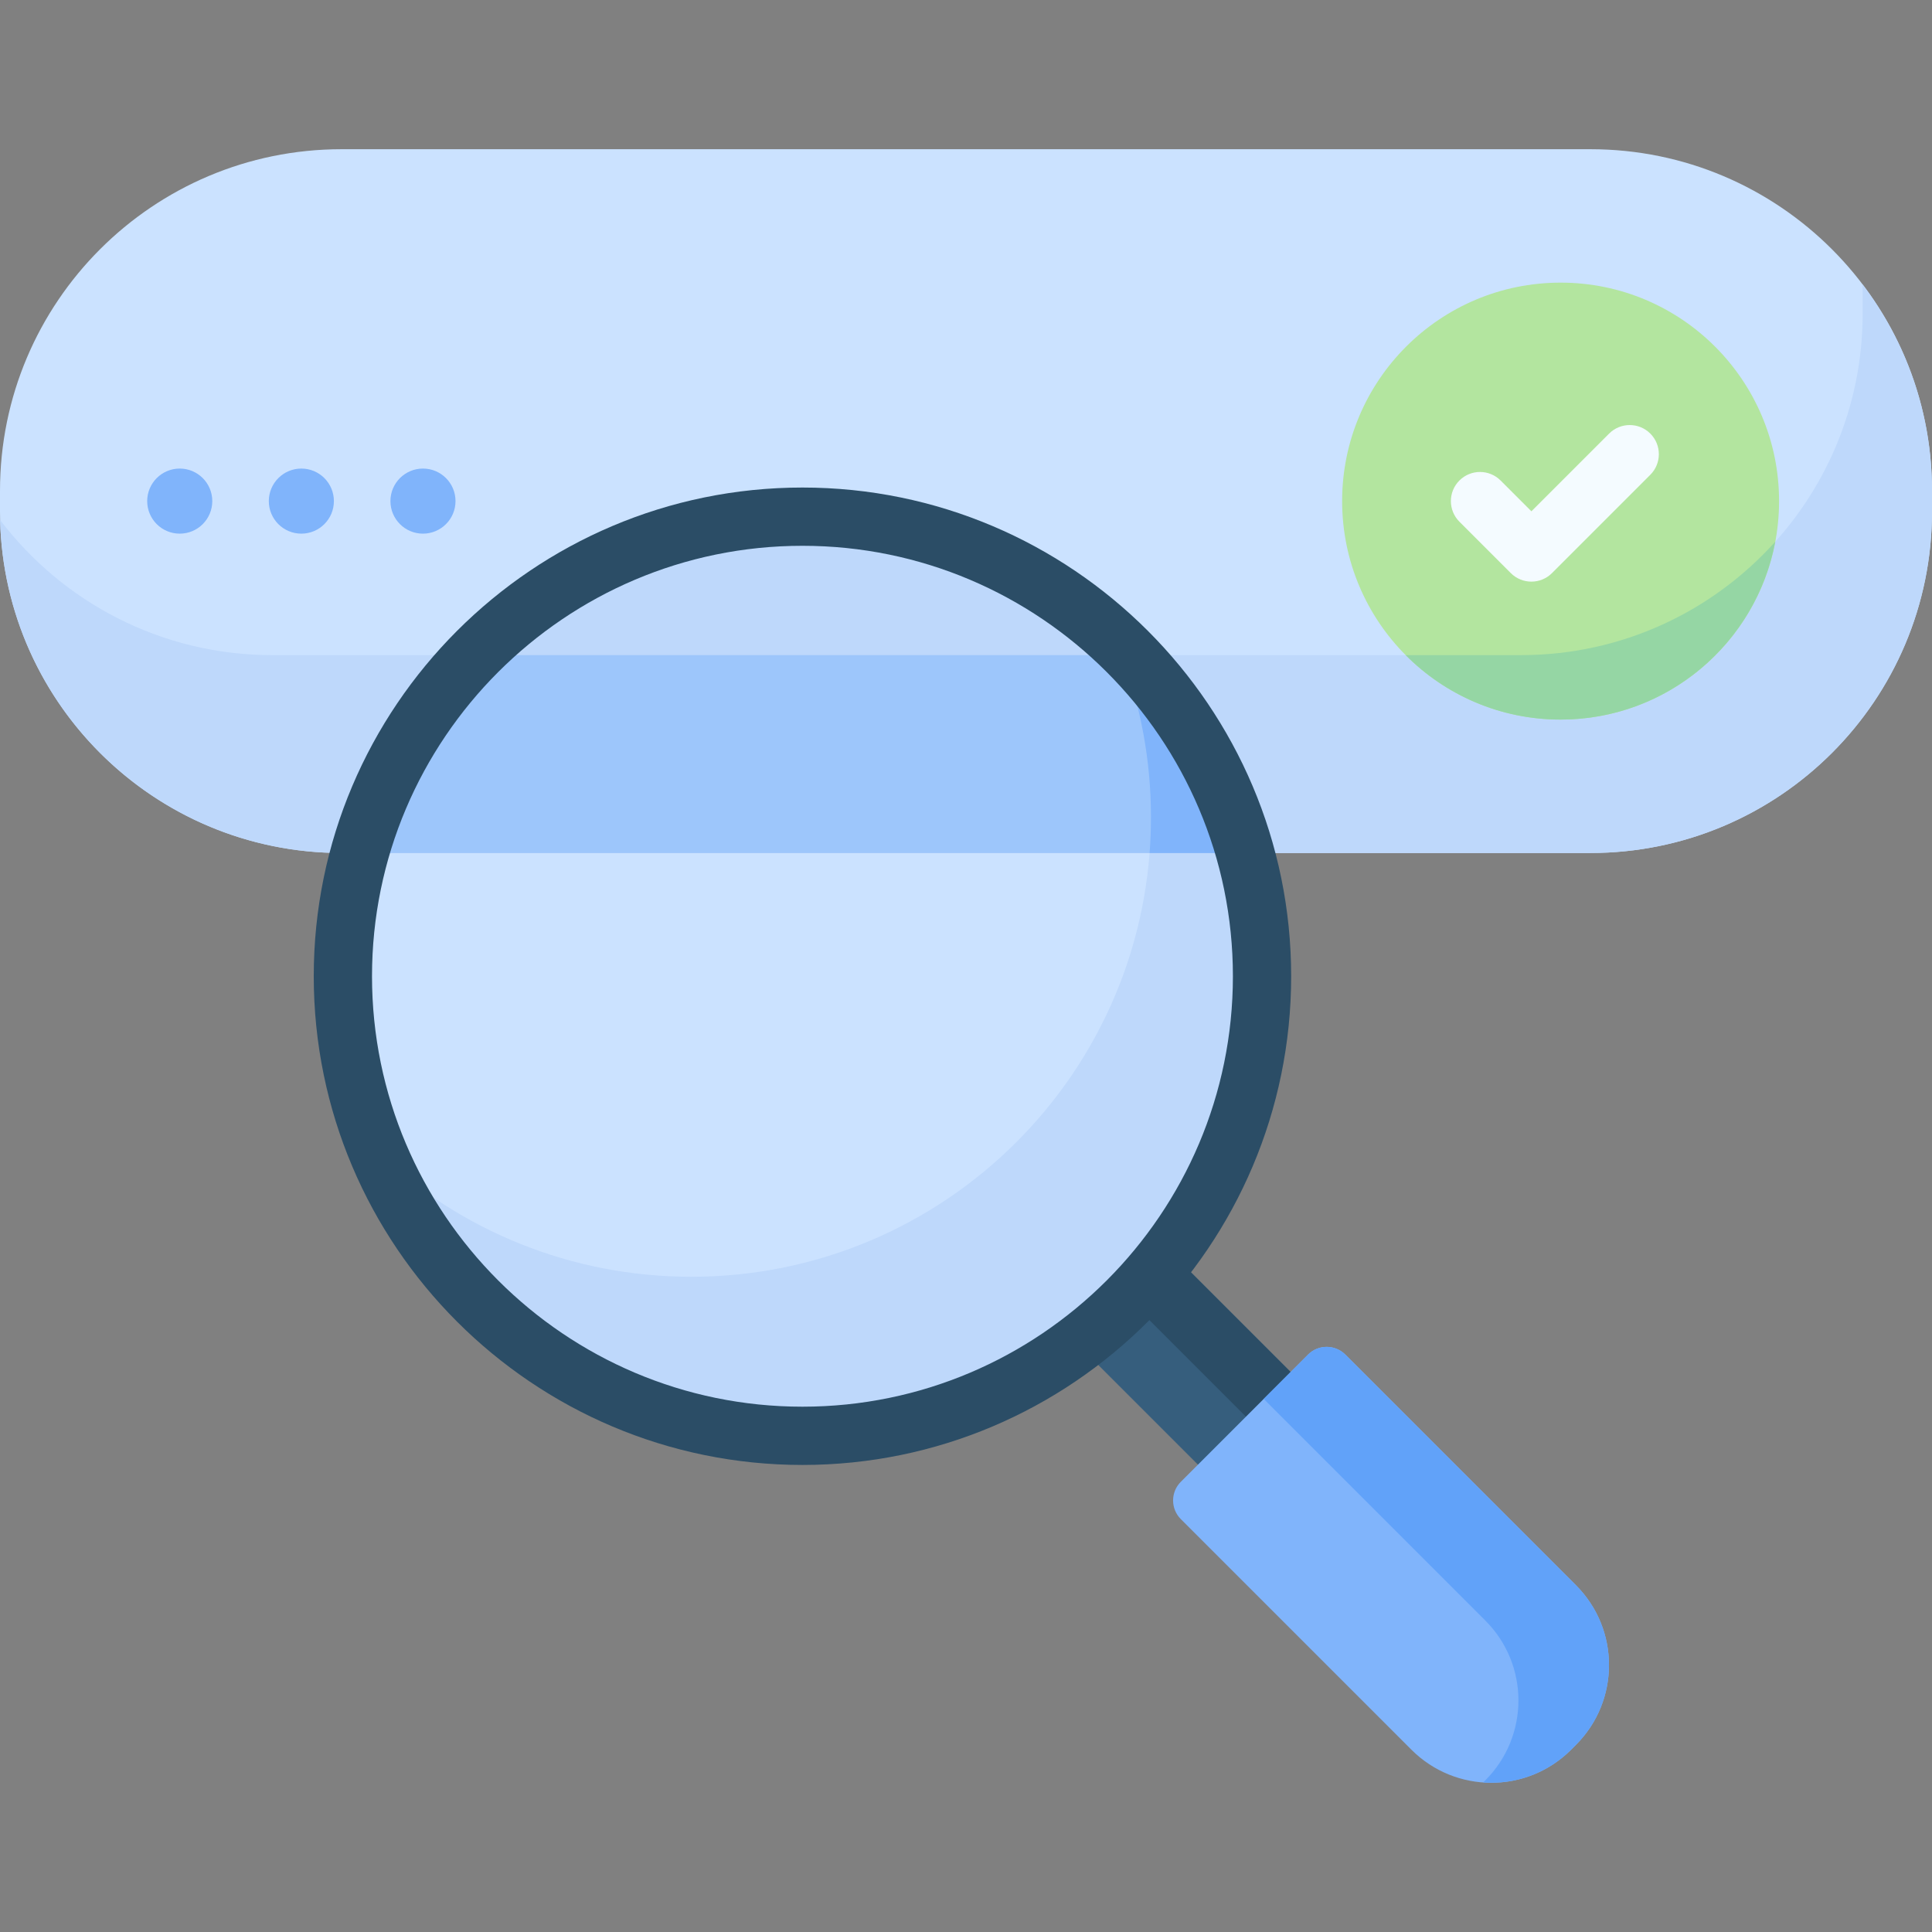 <svg id="Capa_1" enable-background="new 0 0 512 512" height="512" viewBox="0 0 512 512" width="512" xmlns="http://www.w3.org/2000/svg"><rect x="0" y="0" width="512" height="512" fill="#808080" stroke="none"/><g><g><path d="m294.782 328.326h34.738v59.762h-34.738z" fill="#365e7d" transform="matrix(.707 -.707 .707 .707 -161.864 325.641)"/></g><g><path d="m310.137 321.966h16.749v59.762h-16.749z" fill="#2b4d66" transform="matrix(.707 -.707 .707 .707 -155.504 328.275)"/></g><g><path d="m417.636 462.415-1.276 1.276c-11.687 11.687-30.635 11.687-42.322 0l-61.109-61.109c-2.731-2.731-2.731-7.16 0-9.891l33.707-33.707c2.731-2.731 7.16-2.731 9.891 0l61.109 61.109c11.687 11.687 11.687 30.635 0 42.322z" fill="#80b4fb"/></g><path d="m417.636 420.093-61.109-61.109c-2.731-2.731-7.16-2.731-9.891 0l-11.742 11.742 58.742 58.742c11.687 11.687 11.687 30.635 0 42.322l-.581.581c8.357.597 16.916-2.291 23.305-8.68l1.276-1.276c11.687-11.687 11.687-30.635 0-42.322z" fill="#61a2f9"/><g><circle cx="212.659" cy="258.715" fill="#cbe2ff" r="121.794"/></g><g><path d="m295.609 169.547c6.059 14.467 9.411 30.349 9.411 47.015 0 67.265-54.529 121.794-121.794 121.794-32.051 0-61.204-12.386-82.95-32.625 18.396 43.921 61.784 74.778 112.383 74.778 67.265 0 121.794-54.529 121.794-121.794 0-35.214-14.951-66.931-38.844-89.168z" fill="#bed8fb"/></g><g><path d="m421.475 226.052h-330.95c-49.996 0-90.525-40.529-90.525-90.525v-5.46c0-49.995 40.529-90.525 90.525-90.525h330.951c49.995 0 90.525 40.529 90.525 90.525v5.46c-.001 49.996-40.53 90.525-90.526 90.525z" fill="#cbe2ff"/></g><path d="m493.596 75.358c.019.755.029 1.512.029 2.271v5.46c0 49.995-40.529 90.525-90.525 90.525h-330.95c-29.437 0-55.588-14.054-72.121-35.815 1.205 48.946 41.26 88.253 90.496 88.253h330.951c49.995 0 90.525-40.529 90.525-90.525v-5.46c-.001-20.557-6.858-39.512-18.405-54.709z" fill="#bed8fb"/><g><g><circle cx="47.633" cy="132.798" fill="#80b4fb" r="8.624"/></g><g><circle cx="79.862" cy="132.798" fill="#80b4fb" r="8.624"/></g><g><circle cx="112.091" cy="132.798" fill="#80b4fb" r="8.624"/></g></g><g><path d="m95.302 226.052h234.714c-14.276-51.402-61.408-89.131-117.357-89.131s-103.081 37.729-117.357 89.131z" fill="#bed8fb"/></g><path d="m299.749 173.614h-174.179c-14.127 14.457-24.703 32.4-30.268 52.438h234.714c-5.565-20.038-16.14-37.981-30.267-52.438z" fill="#9dc6fb"/><path d="m297.217 173.614c5.036 13.358 7.803 27.829 7.803 42.948 0 3.194-.124 6.358-.366 9.49h25.362c-5.565-20.038-16.141-37.981-30.268-52.438z" fill="#80b4fb"/><g><circle cx="413.576" cy="132.798" fill="#b3e59f" r="57.897"/></g><path d="m470.457 143.562c-16.572 18.446-40.608 30.051-67.357 30.051h-30.581c10.487 10.548 25.008 17.081 41.057 17.081 28.295 0 51.834-20.303 56.881-47.132z" fill="#95d6a4"/><g><path d="m405.838 154.137c-1.975 0-3.951-.754-5.459-2.261l-13.62-13.62c-3.014-3.014-3.014-7.902 0-10.917 3.015-3.014 7.902-3.014 10.918 0l8.161 8.161 20.595-20.595c3.015-3.014 7.902-3.014 10.918 0 3.014 3.014 3.014 7.903 0 10.917l-26.054 26.054c-1.508 1.507-3.484 2.261-5.459 2.261z" fill="#f4fbff"/></g><g><path d="m212.659 388.228c-71.414 0-129.513-58.099-129.513-129.513s58.099-129.513 129.513-129.513c71.413 0 129.513 58.099 129.513 129.513s-58.099 129.513-129.513 129.513zm0-243.587c-62.901 0-114.074 51.173-114.074 114.074s51.173 114.074 114.074 114.074 114.074-51.173 114.074-114.074-51.173-114.074-114.074-114.074z" fill="#2b4d66"/></g></g></svg>